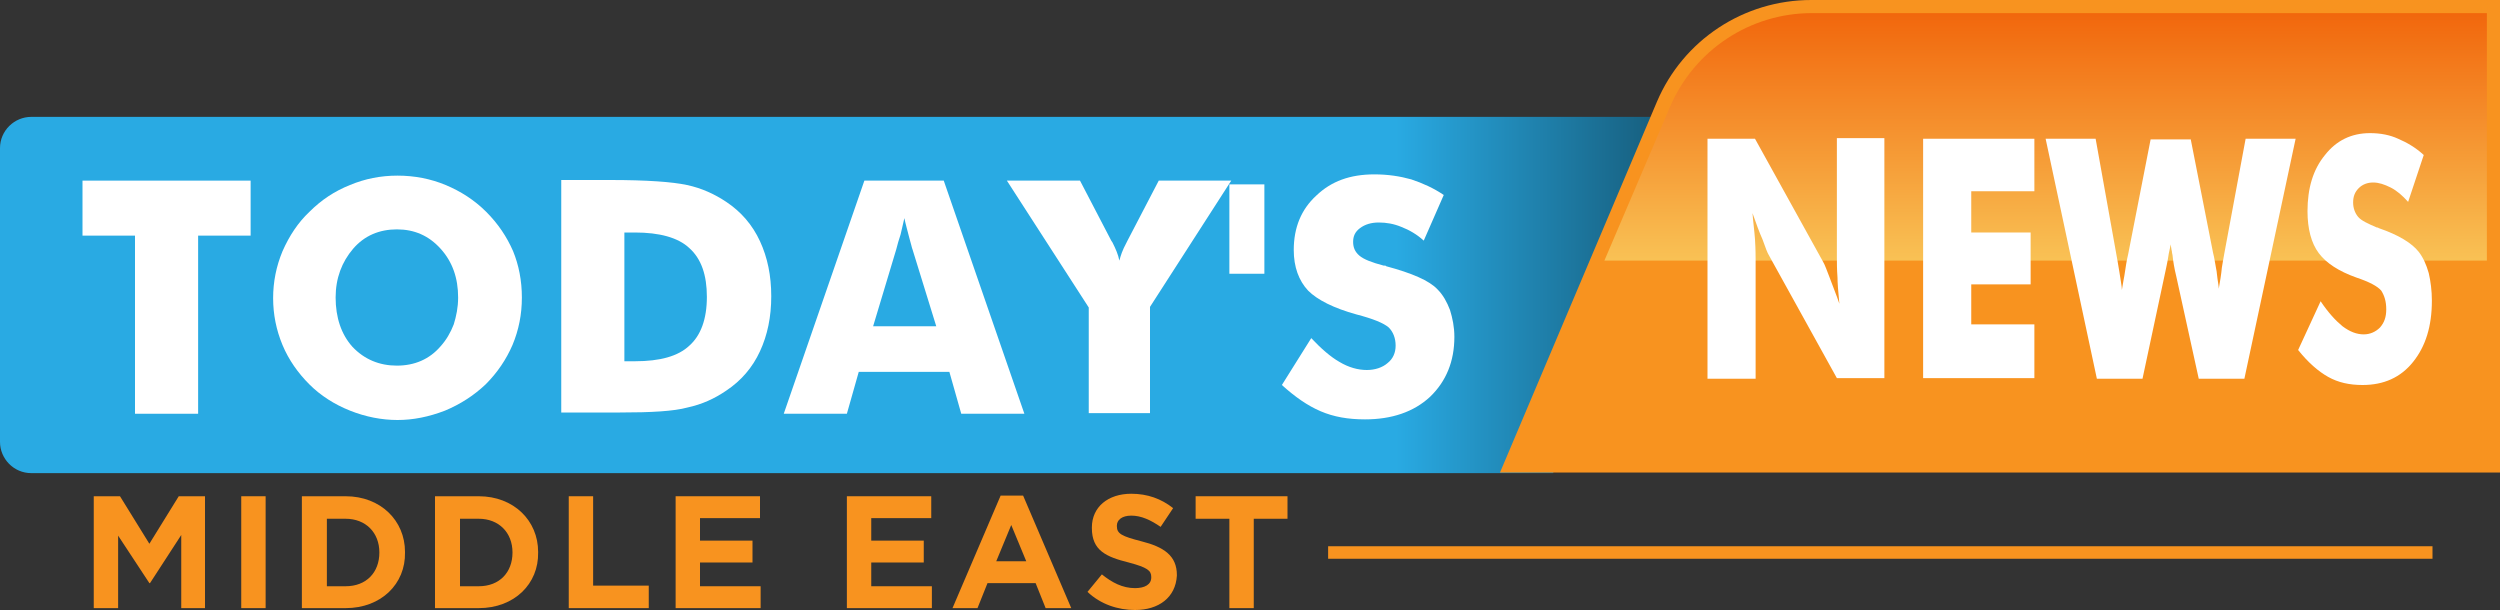 <svg xmlns:dc="http://purl.org/dc/elements/1.1/" xmlns:cc="http://creativecommons.org/ns#" xmlns:rdf="http://www.w3.org/1999/02/22-rdf-syntax-ns#" xmlns:svg="http://www.w3.org/2000/svg" xmlns="http://www.w3.org/2000/svg" xmlns:sodipodi="http://sodipodi.sourceforge.net/DTD/sodipodi-0.dtd" xmlns:inkscape="http://www.inkscape.org/namespaces/inkscape" id="Layer_1" x="0px" y="0px" viewBox="0 0 400 97.6" xml:space="preserve" sodipodi:docname="Today_sNewsMiddleEast-logo-b26-SVG_cropped.svg" width="400" height="97.6" inkscape:version="0.92.3 (2405546, 2018-03-11)"><rect x="0" y="0" width="400" height="97.6" fill="#333333" stroke="none"/><defs id="defs48"></defs><style type="text/css" id="style2">	.st0{fill:url(#XMLID_2_);}	.st1{fill:#F8931F;}	.st2{fill:url(#XMLID_5_);}	.st3{fill:#FFFFFF;}	.st4{fill:none;stroke:#F8931F;stroke-width:2;stroke-miterlimit:10;}</style><g id="XMLID_12_" transform="translate(0,-63.7)">	<linearGradient id="XMLID_2_" gradientUnits="userSpaceOnUse" x1="223.339" y1="110.828" x2="317.743" y2="110.828">		<stop offset="0" style="stop-color:#29AAE3" id="stop4"></stop>		<stop offset="1" style="stop-color:#000000" id="stop6"></stop>	</linearGradient>	<path id="XMLID_35_" class="st0" d="M 266.7,82.4 H 5 c -2.7,0 -5,2.2 -5,5 v 47 c 0,2.7 2.2,5 5,5 h 243.5 z" inkscape:connector-curvature="0" style="fill:url(#XMLID_2_)"></path>	<path id="XMLID_3_" class="st1" d="M 240,139.3 H 400 V 63.7 H 289.8 c -10.8,0 -20.5,6.4 -24.7,16.3 z" inkscape:connector-curvature="0" style="fill:#f8931f"></path>	<g id="XMLID_4_">		<g id="XMLID_75_">			<linearGradient id="XMLID_5_" gradientUnits="userSpaceOnUse" x1="327.277" y1="64.506" x2="327.277" y2="106.116">				<stop offset="0" style="stop-color:#F1640A" id="stop11"></stop>				<stop offset="1" style="stop-color:#F9C356" id="stop13"></stop>			</linearGradient>			<path id="XMLID_76_" class="st2" d="m 397.9,65.8 h -108 c -9.9,0 -18.8,5.9 -22.7,15 l -10.5,24.6 h 141.2 z" inkscape:connector-curvature="0" style="fill:url(#XMLID_5_)"></path>		</g>	</g>	<g id="XMLID_13_">		<path id="XMLID_58_" class="st3" d="m 21.6,129.9 v -28.5 h -8.4 v -8.8 h 26.9 v 8.8 h -8.4 v 28.5 z" inkscape:connector-curvature="0" style="fill:#ffffff"></path>		<path id="XMLID_60_" class="st3" d="m 83.5,111.3 c 0,2.7 -0.5,5.2 -1.5,7.6 -1,2.3 -2.4,4.4 -4.3,6.3 -1.9,1.8 -4.1,3.2 -6.5,4.2 -2.6,1 -5.1,1.5 -7.6,1.5 -2.5,0 -5.1,-0.5 -7.6,-1.5 -2.5,-1 -4.7,-2.4 -6.5,-4.2 -1.8,-1.8 -3.3,-3.9 -4.3,-6.3 -1,-2.4 -1.5,-4.9 -1.5,-7.5 0,-2.6 0.5,-5.1 1.5,-7.5 1.1,-2.5 2.5,-4.6 4.3,-6.3 1.9,-1.9 4,-3.3 6.5,-4.3 2.4,-1 4.9,-1.5 7.6,-1.5 2.7,0 5.3,0.5 7.7,1.5 2.4,1 4.6,2.4 6.5,4.3 1.9,1.9 3.3,4 4.3,6.3 0.9,2.2 1.4,4.7 1.4,7.4 z m -20,10.9 c 2.8,0 5.2,-1 7,-3.1 0.9,-1 1.6,-2.2 2.1,-3.5 0.4,-1.3 0.7,-2.7 0.7,-4.3 0,-3.1 -0.9,-5.7 -2.8,-7.8 -1.9,-2.1 -4.2,-3.1 -7,-3.1 -2.8,0 -5.2,1 -7,3.1 -1.8,2.1 -2.8,4.7 -2.8,7.8 0,3.2 0.9,5.9 2.7,7.9 1.9,2 4.3,3 7.1,3 z" inkscape:connector-curvature="0" style="fill:#ffffff"></path>		<path id="XMLID_63_" class="st3" d="M 89.8,129.9 V 92.5 h 7.8 c 5.9,0 10,0.3 12.3,0.8 2.4,0.5 4.5,1.5 6.3,2.7 2.4,1.6 4.2,3.7 5.4,6.3 1.2,2.6 1.8,5.5 1.8,8.8 0,3.3 -0.6,6.2 -1.8,8.8 -1.2,2.6 -3,4.7 -5.4,6.3 -1.9,1.3 -3.9,2.2 -6.2,2.7 -2.2,0.6 -5.8,0.8 -10.8,0.8 h -1.7 -7.7 z m 10.1,-8.4 h 1.7 c 4,0 6.9,-0.8 8.7,-2.5 1.8,-1.6 2.8,-4.2 2.8,-7.8 0,-3.5 -0.9,-6.1 -2.8,-7.8 -1.8,-1.7 -4.8,-2.5 -8.7,-2.5 h -1.7 z" inkscape:connector-curvature="0" style="fill:#ffffff"></path>		<path id="XMLID_66_" class="st3" d="M 125.4,129.9 138.3,92.6 H 151 l 12.9,37.3 h -10.1 l -1.9,-6.7 h -14.5 l -1.9,6.7 z m 14.3,-14 h 10.1 L 146,103.6 c -0.1,-0.2 -0.2,-0.8 -0.5,-1.8 -0.3,-1.2 -0.6,-2.2 -0.8,-3.2 -0.2,0.9 -0.4,1.7 -0.6,2.6 -0.3,0.9 -0.5,1.6 -0.7,2.4 z" inkscape:connector-curvature="0" style="fill:#ffffff"></path>		<path id="XMLID_69_" class="st3" d="m 174.2,129.9 v -17 L 161.1,92.6 h 11.7 l 5,9.6 c 0.1,0.1 0.1,0.2 0.2,0.3 0.5,1 0.9,1.9 1.1,2.9 0.2,-0.8 0.5,-1.7 1.1,-2.8 l 0.2,-0.4 5,-9.6 H 197 l -13,20.2 v 17 h -9.8 z" inkscape:connector-curvature="0" style="fill:#ffffff"></path>		<path id="XMLID_71_" class="st3" d="m 196.7,93.2 h 5.6 v 14.3 h -5.6 z" inkscape:connector-curvature="0" style="fill:#ffffff"></path>		<path id="XMLID_73_" class="st3" d="m 209.8,117.8 c 1.6,1.7 3.1,3 4.5,3.8 1.5,0.9 3,1.3 4.4,1.3 1.3,0 2.5,-0.4 3.3,-1.1 0.9,-0.7 1.3,-1.7 1.3,-2.8 0,-1.2 -0.4,-2.2 -1.1,-2.9 -0.8,-0.7 -2.5,-1.4 -5.2,-2.1 -3.6,-1 -6.2,-2.3 -7.7,-3.8 -1.5,-1.6 -2.3,-3.8 -2.3,-6.5 0,-3.6 1.2,-6.5 3.6,-8.7 2.4,-2.3 5.4,-3.4 9.3,-3.4 2.2,0 4.1,0.3 5.9,0.8 1.8,0.6 3.6,1.4 5.2,2.5 l -3.2,7.3 c -1.1,-1 -2.3,-1.7 -3.6,-2.2 -1.2,-0.5 -2.4,-0.7 -3.6,-0.7 -1.2,0 -2.2,0.3 -3,0.9 -0.8,0.6 -1.1,1.3 -1.1,2.2 0,0.9 0.3,1.6 1,2.2 0.7,0.6 2,1.1 3.9,1.6 0.1,0 0.1,0 0.2,0 0.1,0 0.1,0 0.2,0.1 4.1,1.1 6.9,2.3 8.2,3.7 0.9,0.9 1.5,2 2,3.3 0.4,1.3 0.7,2.7 0.7,4.3 0,3.9 -1.3,7.1 -3.9,9.6 -2.6,2.4 -6.1,3.6 -10.4,3.6 -2.7,0 -5,-0.4 -7.1,-1.3 -2.1,-0.9 -4.1,-2.3 -6.2,-4.2 z" inkscape:connector-curvature="0" style="fill:#ffffff"></path>	</g>	<g id="XMLID_14_">		<path id="XMLID_50_" class="st3" d="M 273.2,124.3 V 85.9 h 7.6 l 10.9,19.7 c 0.3,0.5 0.6,1.4 1,2.4 0.5,1.4 1.1,2.8 1.6,4.3 -0.2,-2 -0.3,-3.4 -0.3,-4.2 -0.1,-1.3 -0.1,-2.4 -0.1,-3.3 v -19 h 7.6 v 38.4 h -7.6 L 283,104.5 c -0.2,-0.3 -0.5,-1.1 -1,-2.5 -0.5,-1.1 -1,-2.5 -1.6,-4.2 0.1,1.4 0.3,2.8 0.4,4.2 0.1,1.6 0.1,2.8 0.1,3.3 v 19 z" inkscape:connector-curvature="0" style="fill:#ffffff"></path>		<path id="XMLID_52_" class="st3" d="M 307.7,124.3 V 85.9 h 17.8 v 8.4 h -10.1 v 6.6 h 9.5 v 8.3 h -9.5 v 6.4 h 10.1 v 8.6 h -17.8 z" inkscape:connector-curvature="0" style="fill:#ffffff"></path>		<path id="XMLID_54_" class="st3" d="m 350.5,85.9 3.6,18.3 c 0.2,0.7 0.3,1.6 0.5,2.6 0.1,0.4 0.1,0.9 0.2,1.5 0.1,0.7 0.2,1.2 0.2,1.6 0.2,-1.1 0.4,-2.3 0.5,-3.4 0.1,-0.5 0.2,-1.3 0.4,-2.3 l 3.4,-18.3 h 8 l -8.2,38.4 h -7.3 l -3.6,-16.4 c -0.3,-1.2 -0.5,-2.4 -0.6,-3.4 0,-0.1 -0.1,-0.3 -0.1,-0.6 -0.1,-0.3 -0.1,-0.7 -0.2,-1.1 0,0.1 -0.1,0.6 -0.3,1.5 -0.2,1.4 -0.5,2.6 -0.7,3.6 l -3.5,16.4 h -7.3 l -8.2,-38.4 h 8 l 3.3,18.4 c 0.1,0.6 0.3,1.6 0.5,2.9 0.2,1.4 0.4,2.3 0.4,2.9 0.2,-1.1 0.3,-1.9 0.4,-2.3 0.2,-1.4 0.4,-2.6 0.6,-3.4 L 344.1,86 h 6.4 z" inkscape:connector-curvature="0" style="fill:#ffffff"></path>		<path id="XMLID_56_" class="st3" d="m 371.3,111.9 c 1.2,1.8 2.4,3.1 3.5,4 1.2,0.9 2.3,1.3 3.4,1.3 1,0 1.9,-0.4 2.6,-1.1 0.7,-0.8 1,-1.7 1,-2.9 0,-1.3 -0.3,-2.2 -0.8,-3 -0.6,-0.7 -1.9,-1.4 -4,-2.1 -2.8,-1 -4.8,-2.3 -6,-3.9 -1.2,-1.6 -1.8,-3.9 -1.8,-6.7 0,-3.7 0.9,-6.7 2.8,-9 1.8,-2.3 4.2,-3.5 7.2,-3.5 1.7,0 3.2,0.3 4.5,0.9 1.4,0.6 2.8,1.4 4.1,2.6 l -2.5,7.5 c -0.9,-1 -1.8,-1.8 -2.8,-2.3 -1,-0.5 -1.9,-0.8 -2.8,-0.8 -0.9,0 -1.7,0.3 -2.3,0.9 -0.6,0.6 -0.9,1.3 -0.9,2.3 0,0.9 0.3,1.7 0.8,2.3 0.5,0.6 1.6,1.1 3,1.7 0.1,0 0.1,0 0.1,0 0,0 0.1,0 0.2,0.1 3.2,1.1 5.3,2.4 6.4,3.8 0.7,0.9 1.2,2 1.6,3.4 0.3,1.3 0.5,2.8 0.5,4.4 0,4.1 -1,7.3 -3,9.8 -2,2.5 -4.7,3.7 -8.1,3.7 -2.1,0 -3.9,-0.4 -5.5,-1.3 -1.6,-0.9 -3.2,-2.3 -4.8,-4.3 z" inkscape:connector-curvature="0" style="fill:#ffffff"></path>	</g>	<g id="XMLID_10_">		<path id="XMLID_19_" class="st1" d="m 29,161 v -11.7 l -5,7.7 h -0.1 l -5,-7.6 V 161 H 15 v -17.9 h 4.2 l 4.7,7.6 4.7,-7.6 h 4.2 V 161 Z" inkscape:connector-curvature="0" style="fill:#f8931f"></path>		<path id="XMLID_24_" class="st1" d="m 38.6,161 v -17.9 h 3.9 V 161 Z" inkscape:connector-curvature="0" style="fill:#f8931f"></path>		<path id="XMLID_27_" class="st1" d="m 55.3,161 h -7 v -17.9 h 7 c 5.6,0 9.5,3.9 9.5,8.9 v 0.1 c 0.1,5 -3.8,8.9 -9.5,8.9 z m 5.4,-8.9 c 0,-3.2 -2.2,-5.4 -5.4,-5.4 h -3 v 10.8 h 3 c 3.3,0 5.4,-2.2 5.4,-5.4 z" inkscape:connector-curvature="0" style="fill:#f8931f"></path>		<path id="XMLID_32_" class="st1" d="m 76.6,161 h -7 v -17.9 h 7 c 5.6,0 9.5,3.9 9.5,8.9 v 0.1 c 0.1,5 -3.8,8.9 -9.5,8.9 z m 5.4,-8.9 c 0,-3.2 -2.2,-5.4 -5.4,-5.4 h -3 v 10.8 h 3 c 3.3,0 5.4,-2.2 5.4,-5.4 z" inkscape:connector-curvature="0" style="fill:#f8931f"></path>		<path id="XMLID_37_" class="st1" d="m 91,161 v -17.9 h 3.9 v 14.3 h 8.9 v 3.6 z" inkscape:connector-curvature="0" style="fill:#f8931f"></path>		<path id="XMLID_39_" class="st1" d="m 108.1,161 v -17.9 h 13.5 v 3.5 H 112 v 3.6 h 8.4 v 3.5 H 112 v 3.8 h 9.7 v 3.5 z" inkscape:connector-curvature="0" style="fill:#f8931f"></path>		<path id="XMLID_41_" class="st1" d="M 135.5,161 V 143.1 H 149 v 3.5 h -9.6 v 3.6 h 8.4 v 3.5 h -8.4 v 3.8 h 9.7 v 3.5 z" inkscape:connector-curvature="0" style="fill:#f8931f"></path>		<path id="XMLID_43_" class="st1" d="m 167.3,161 -1.6,-4 H 158 l -1.6,4 h -4 l 7.7,-18 h 3.6 l 7.7,18 z m -5.5,-13.3 -2.4,5.8 h 4.8 z" inkscape:connector-curvature="0" style="fill:#f8931f"></path>		<path id="XMLID_46_" class="st1" d="m 181.6,161.3 c -2.7,0 -5.5,-0.9 -7.6,-2.9 l 2.3,-2.8 c 1.6,1.3 3.3,2.2 5.3,2.2 1.6,0 2.6,-0.6 2.6,-1.7 V 156 c 0,-1 -0.6,-1.5 -3.6,-2.3 -3.6,-0.9 -5.9,-1.9 -5.9,-5.5 v -0.1 c 0,-3.3 2.6,-5.4 6.3,-5.4 2.6,0 4.8,0.8 6.7,2.3 l -2,3 c -1.6,-1.1 -3.1,-1.8 -4.7,-1.8 -1.5,0 -2.3,0.7 -2.3,1.6 v 0.1 c 0,1.2 0.8,1.6 3.9,2.4 3.6,0.9 5.7,2.3 5.7,5.4 v 0.1 c -0.2,3.5 -2.9,5.5 -6.7,5.5 z" inkscape:connector-curvature="0" style="fill:#f8931f"></path>		<path id="XMLID_48_" class="st1" d="M 200.6,146.8 V 161 h -3.9 v -14.3 h -5.4 v -3.6 H 206 v 3.6 h -5.4 z" inkscape:connector-curvature="0" style="fill:#f8931f"></path>	</g>	<line id="XMLID_16_" class="st4" x1="389.2" y1="152.1" x2="212.5" y2="152.1" style="fill:none;stroke:#f8931f;stroke-width:2;stroke-miterlimit:10"></line></g></svg>